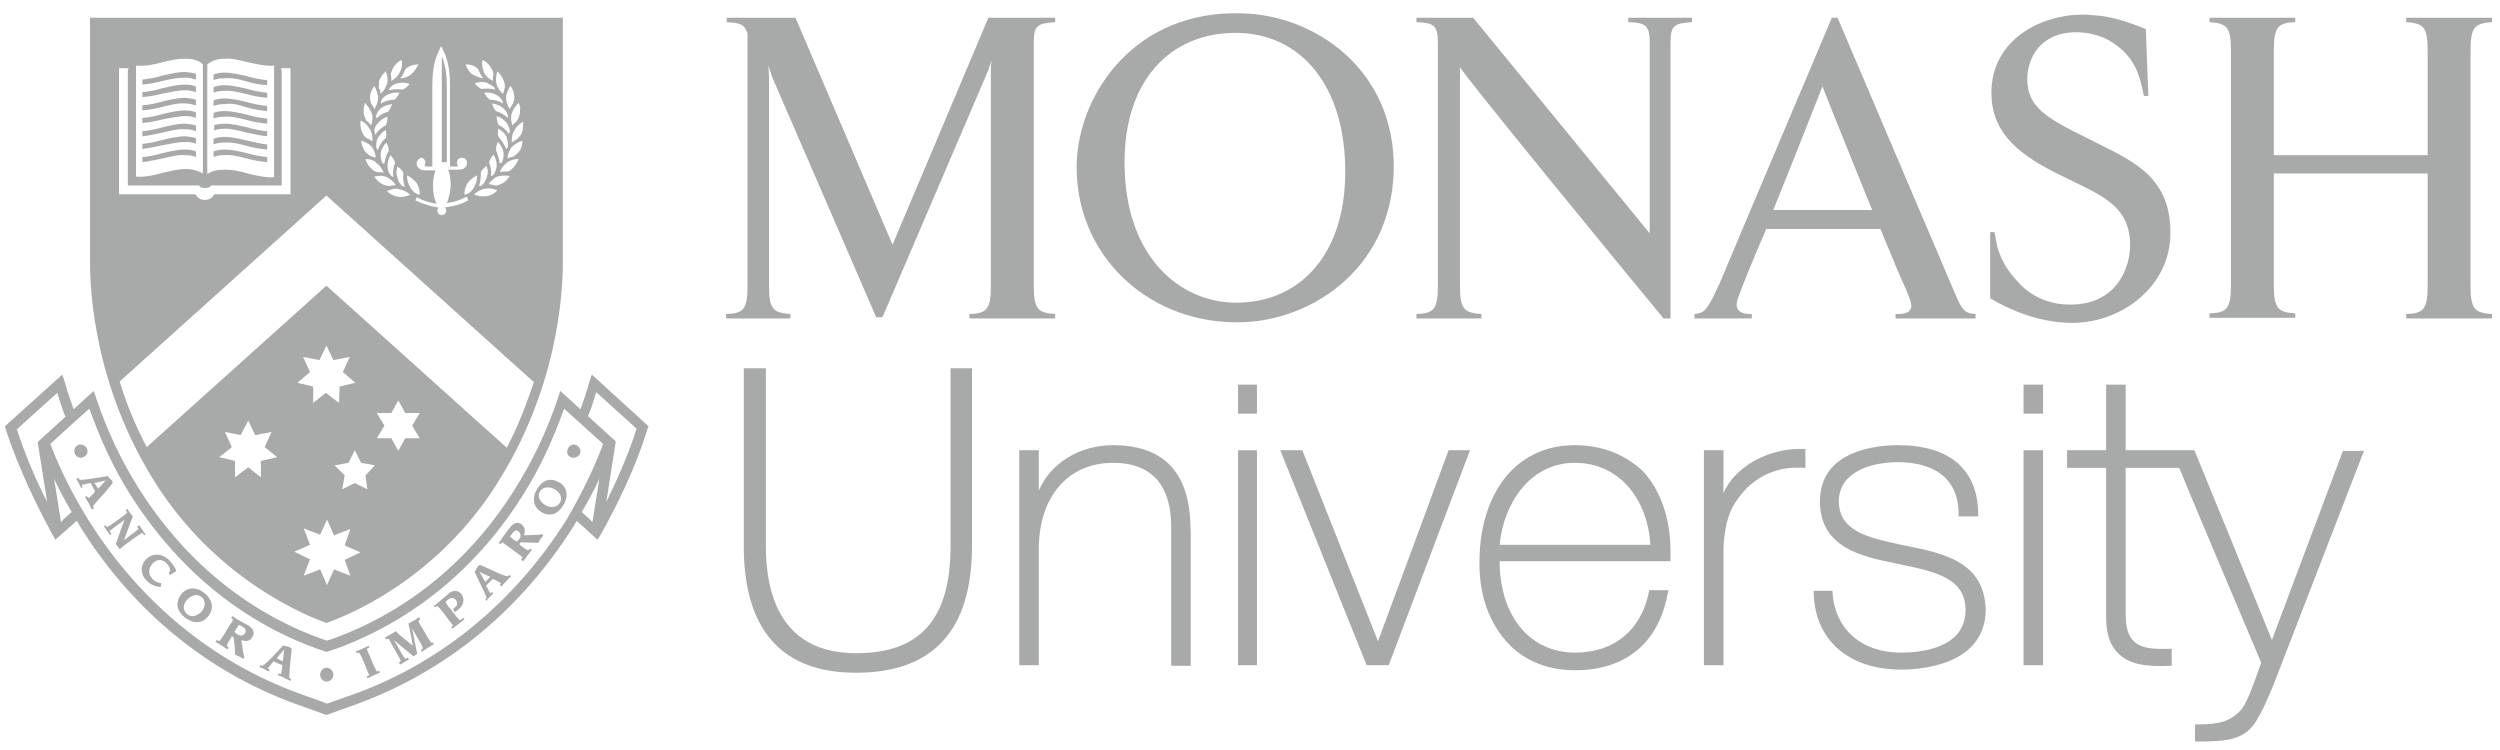 <svg width="100" height="30" viewBox="0 0 100 30" fill="none" xmlns="http://www.w3.org/2000/svg">
<g clip-path="url(#clip0_1514_2612)">
<path d="M38.022 14.73V21.842C38.022 24.767 36.812 26.128 34.24 26.128C31.264 26.128 30.634 23.809 30.634 21.842V14.73H29.751V21.842C29.751 25.195 31.264 26.91 34.24 26.91C37.316 26.91 38.88 25.221 38.88 21.842V14.73H38.022Z" fill="#A8A9A9"/>
<path d="M44.528 17.807C43.191 17.807 42.031 18.513 41.552 19.623C41.552 19.219 41.552 18.009 41.552 18.009H40.77V26.608H41.552V21.968C41.552 19.875 42.712 18.513 44.528 18.513C46.848 18.513 46.848 20.531 46.848 21.211V26.633H47.63V21.337C47.604 20.354 47.604 17.807 44.528 17.807Z" fill="#A8A9A9"/>
<path d="M49.522 18.009V26.608H50.278V18.009H50.202H49.522Z" fill="#A8A9A9"/>
<path d="M49.522 15.386V16.546H50.278V15.386H50.202H49.522Z" fill="#A8A9A9"/>
<path d="M57.944 18.009C57.944 18.009 55.22 25.397 55.12 25.649C55.019 25.397 52.093 18.009 52.093 18.009H51.211L54.666 26.608H55.548L58.801 18.009H58.7H57.944Z" fill="#A8A9A9"/>
<path d="M62.987 17.807C61.978 17.807 61.12 18.16 60.465 18.816C59.633 19.648 59.179 20.985 59.179 22.447C59.154 23.809 59.582 24.969 60.364 25.776C61.02 26.457 61.953 26.81 62.987 26.81C65.054 26.81 66.366 25.7 66.719 23.683L66.744 23.607H65.962V23.657C65.659 25.196 64.575 26.104 63.012 26.104C62.205 26.104 61.524 25.826 60.994 25.297C60.339 24.641 59.986 23.607 59.986 22.472C59.986 22.472 59.986 22.472 59.986 22.447C60.137 22.447 66.82 22.447 66.82 22.447V22.371C66.82 22.27 66.82 22.144 66.82 22.044C66.82 20.732 66.416 19.598 65.71 18.841C65.004 18.185 64.096 17.807 62.987 17.807ZM62.987 18.513C64.903 18.513 65.937 20.152 66.013 21.791C65.861 21.791 60.137 21.791 59.986 21.791C60.137 20.152 61.196 18.513 62.987 18.513Z" fill="#A8A9A9"/>
<path d="M68.938 19.724C68.938 19.345 68.938 18.009 68.938 18.009H68.156V26.608H68.938V21.918C69.014 20.631 69.291 20.152 69.871 19.522C70.779 18.639 71.838 18.69 72.141 18.715H72.216V17.958H72.141C70.754 17.908 69.392 18.665 68.938 19.724Z" fill="#A8A9A9"/>
<path d="M76.302 21.842L76.05 21.791C74.764 21.514 73.554 21.262 73.554 20.051C73.554 18.917 74.764 18.488 75.924 18.488C76.832 18.488 78.345 18.765 78.345 20.581V20.657H79.127V20.581C79.127 18.791 77.992 17.807 75.924 17.807C75.193 17.807 72.797 17.958 72.797 20.051C72.797 21.918 74.512 22.27 75.773 22.523L76 22.573C77.336 22.851 78.622 23.103 78.622 24.389C78.622 25.952 76.807 26.104 76.025 26.104C74.461 26.104 73.402 25.171 73.301 23.708V23.632H72.545V23.708C72.595 25.599 73.932 26.784 76.05 26.784C76.832 26.784 79.429 26.608 79.429 24.363C79.353 22.573 77.967 22.17 76.302 21.842Z" fill="#A8A9A9"/>
<path d="M80.941 18.009V26.608H81.723V18.009H81.647H80.941Z" fill="#A8A9A9"/>
<path d="M93.727 18.009C93.727 18.009 91.003 25.271 90.877 25.599C90.751 25.271 87.775 18.009 87.775 18.009C87.775 18.009 85.153 18.009 85.027 18.009C85.027 17.883 85.027 15.386 85.027 15.386H84.951H84.245C84.245 15.386 84.245 17.883 84.245 18.009C84.119 18.009 82.682 18.009 82.682 18.009V18.715C82.682 18.715 84.119 18.715 84.245 18.715C84.245 18.866 84.245 24.54 84.245 24.54C84.245 24.59 84.245 24.641 84.245 24.691C84.245 25.347 84.396 25.826 84.749 26.154C85.254 26.658 86.111 26.658 86.792 26.633H86.868V25.952H86.792C86.086 25.977 85.632 25.927 85.355 25.649C85.128 25.448 85.027 25.095 85.027 24.54C85.027 24.54 85.027 18.841 85.027 18.715C85.153 18.715 87.095 18.715 87.17 18.715C87.195 18.816 90.423 26.456 90.448 26.507C90.07 27.591 89.843 28.197 89.591 28.449C89.188 28.852 88.784 28.978 87.876 28.978H87.801V29.659H87.876C88.809 29.659 89.415 29.634 89.894 29.256C90.247 28.978 90.524 28.373 90.902 27.49L94.559 18.034H93.727V18.009Z" fill="#A8A9A9"/>
<path d="M80.941 15.386V16.546H81.723V15.386H81.647H80.941Z" fill="#A8A9A9"/>
<path d="M49.294 12.89C45.865 12.814 42.99 10.191 43.066 6.535C43.167 3.66 45.462 0.407 49.648 0.533C52.573 0.584 55.826 2.778 55.75 6.812C55.649 10.872 52.245 12.991 49.294 12.89ZM49.421 1.315C46.798 1.315 44.982 3.232 44.982 6.485C44.982 10.368 47.277 12.108 49.446 12.108C52.068 12.108 53.808 10.091 53.808 6.913C53.834 3.484 52.068 1.315 49.421 1.315Z" fill="#A8A9A9"/>
<path d="M99.678 0.886V0.71H96.249V0.886C96.929 0.937 97.106 1.063 97.106 2.021V6.207H90.953V2.021C90.953 1.063 91.129 0.912 91.81 0.886V0.71H88.381V0.886C89.062 0.937 89.238 1.063 89.238 2.021V11.402C89.238 12.36 89.062 12.511 88.381 12.537V12.713H91.81V12.537C91.129 12.486 90.953 12.36 90.953 11.402V6.939H97.106V11.427C97.106 12.385 96.929 12.537 96.249 12.562V12.739H99.678V12.562C98.997 12.511 98.821 12.385 98.821 11.427V2.046C98.821 1.063 98.997 0.937 99.678 0.886Z" fill="#A8A9A9"/>
<path d="M56.658 0.71V0.886C57.314 0.912 57.516 0.987 57.516 1.693V11.427C57.516 12.385 57.339 12.537 56.658 12.562V12.739H59.256V12.562C58.575 12.511 58.398 12.385 58.398 11.427V2.677C58.398 2.828 65.081 10.973 66.543 12.739H66.821V1.693C66.821 0.987 66.997 0.937 67.678 0.886V0.71H65.131V0.886C65.787 0.912 65.989 0.987 65.989 1.693V9.334L58.928 0.71H56.658Z" fill="#A8A9A9"/>
<path d="M73.502 0.71H73.275C72.669 2.147 69.845 8.805 68.887 11.099C68.71 11.503 68.433 12.133 68.231 12.36C68.08 12.537 67.929 12.537 67.777 12.562V12.739H70.072V12.562C69.896 12.562 69.492 12.562 69.467 12.209C69.467 12.108 69.492 11.982 69.543 11.856C69.618 11.654 70.072 10.469 70.652 9.158H75.216C75.67 10.267 76.074 11.225 76.275 11.654C76.326 11.78 76.452 12.083 76.452 12.209C76.452 12.537 76.149 12.562 75.822 12.562V12.739H79.024V12.562C78.621 12.537 78.495 12.436 78.217 11.78L73.502 0.71ZM70.93 8.401C71.711 6.485 72.896 3.459 72.896 3.459C72.896 3.459 73.981 6.182 74.888 8.401H70.93Z" fill="#A8A9A9"/>
<path d="M29.07 0.71V0.886C29.448 0.912 29.65 0.937 29.776 1.088C29.801 1.139 29.852 1.214 29.877 1.265C29.902 1.315 29.902 1.391 29.902 1.466C29.902 1.542 29.902 1.618 29.902 1.693V11.427C29.902 12.385 29.726 12.537 29.045 12.562V12.739H31.617V12.562C30.936 12.511 30.76 12.385 30.76 11.427V3.08C30.76 2.929 30.735 2.626 30.735 2.626L30.886 3.08L35.047 12.688H35.299L39.535 2.803L39.661 2.4C39.661 2.4 39.636 2.601 39.636 2.778V11.427C39.636 12.385 39.459 12.537 38.779 12.562V12.739H42.208V12.562C41.527 12.511 41.351 12.385 41.351 11.427V1.693C41.351 0.987 41.527 0.937 42.208 0.886V0.71H39.535L35.702 9.788L31.819 0.71H29.07Z" fill="#A8A9A9"/>
<path d="M79.606 11.932C80.412 12.411 81.598 12.915 82.884 12.915C82.909 12.915 82.934 12.915 82.959 12.915C84.825 12.89 86.817 11.503 86.817 9.309C86.817 6.939 85.153 6.384 83.489 5.527C81.799 4.694 81.093 4.266 81.093 3.156C81.093 2.4 81.547 1.29 83.06 1.29C83.539 1.29 83.968 1.416 84.321 1.593C85.531 2.274 85.607 3.232 85.758 3.837H85.935L85.834 1.164C85.052 0.836 84.447 0.685 84.018 0.634C83.766 0.609 83.514 0.584 83.312 0.584C81.623 0.584 79.656 1.593 79.656 3.711C79.656 5.148 80.513 6.056 82.228 6.913C83.918 7.771 85.204 8.124 85.204 9.813C85.204 10.671 84.699 12.184 82.808 12.184C82.052 12.184 81.446 11.932 80.967 11.528C79.832 10.469 79.858 9.612 79.782 9.284H79.606V11.932Z" fill="#A8A9A9"/>
<path d="M17.873 6.485H17.672V2.248C17.848 2.677 17.873 3.106 17.873 3.459V6.485ZM9.854 4.795C10.107 4.871 10.384 4.921 10.687 4.946V4.745C10.434 4.719 10.157 4.669 9.905 4.593C9.577 4.518 9.274 4.442 8.972 4.442C8.82 4.442 8.669 4.467 8.543 4.518V4.745C8.644 4.694 8.795 4.669 8.972 4.669C9.249 4.644 9.552 4.719 9.854 4.795ZM7.408 4.644C7.585 4.644 7.736 4.669 7.837 4.719V4.493C7.711 4.442 7.56 4.417 7.408 4.417C7.106 4.417 6.803 4.493 6.475 4.568C6.223 4.644 5.971 4.694 5.694 4.719V4.921C5.971 4.896 6.248 4.846 6.526 4.77C6.854 4.719 7.131 4.644 7.408 4.644ZM7.408 4.139C7.585 4.139 7.736 4.19 7.837 4.215V3.988C7.711 3.938 7.56 3.938 7.408 3.913C7.106 3.913 6.803 3.988 6.475 4.064C6.223 4.139 5.971 4.19 5.694 4.215V4.417C5.996 4.392 6.248 4.341 6.526 4.266C6.854 4.19 7.131 4.114 7.408 4.139ZM7.408 5.173C7.585 5.173 7.736 5.199 7.837 5.249V5.022C7.711 4.972 7.56 4.972 7.408 4.946C7.106 4.946 6.803 5.022 6.475 5.098C6.223 5.173 5.971 5.224 5.694 5.249V5.451C5.996 5.426 6.248 5.35 6.526 5.299C6.854 5.224 7.131 5.148 7.408 5.173ZM7.408 3.61C7.585 3.61 7.736 3.66 7.837 3.686V3.459C7.711 3.408 7.56 3.383 7.408 3.383C7.106 3.383 6.803 3.459 6.475 3.534C6.223 3.61 5.971 3.66 5.694 3.686V3.887C5.971 3.862 6.248 3.812 6.526 3.736C6.854 3.686 7.131 3.61 7.408 3.61ZM6.047 19.043C3.55 14.932 3.601 10.923 3.601 10.418V0.71H22.513V10.418C22.513 10.923 22.564 14.932 20.067 19.043C17.848 22.775 14.494 24.414 13.057 24.918C11.645 24.414 8.291 22.775 6.047 19.043ZM11.09 18.286L10.586 17.883L10.863 17.277L10.207 17.404L9.93 16.824L9.627 17.404L8.997 17.277L9.274 17.883L8.77 18.286L9.4 18.438V19.093L9.93 18.69L10.434 19.093V18.438L11.09 18.286ZM13.788 22.397L14.419 22.094L13.788 21.817L14.015 21.161L13.36 21.413L13.082 20.783L12.805 21.388L12.149 21.136L12.401 21.791L11.771 22.069L12.401 22.371L12.149 23.027L12.805 22.775L13.082 23.405L13.36 22.775L14.015 23.027L13.788 22.397ZM12.401 14.882L11.897 15.311L12.527 15.462V16.117L13.032 15.714L13.561 16.117L13.586 15.462L14.217 15.311L13.713 14.882L13.99 14.277L13.334 14.403L13.057 13.823L12.78 14.403L12.124 14.277L12.401 14.882ZM14.62 19.017L14.999 18.614L14.444 18.513L14.192 18.009L13.94 18.513L13.385 18.614L13.788 19.017L13.687 19.572L14.192 19.32L14.696 19.572L14.62 19.017ZM16.486 17.025L16.789 16.521H16.209L15.932 16.017L15.654 16.521H15.074L15.377 17.025L15.074 17.53H15.654L15.932 18.034L16.209 17.53H16.789L16.486 17.025ZM20.925 4.871C20.773 4.946 20.647 5.072 20.572 5.224C20.496 5.35 20.471 5.476 20.471 5.602C20.471 5.627 20.471 5.652 20.471 5.703C20.546 5.652 20.622 5.602 20.698 5.552C20.748 5.501 20.799 5.426 20.849 5.375C20.899 5.274 20.925 5.123 20.925 4.997C20.925 4.946 20.925 4.896 20.925 4.871ZM18.958 7.771C19.109 7.846 19.285 7.872 19.462 7.846C19.639 7.821 19.765 7.745 19.891 7.619C19.739 7.544 19.588 7.519 19.412 7.544C19.235 7.569 19.084 7.67 18.958 7.771ZM18.958 7.493C19.033 7.367 19.084 7.216 19.084 7.065C19.084 7.039 19.084 7.039 19.084 7.014C18.933 7.09 18.806 7.191 18.706 7.317C18.63 7.443 18.579 7.594 18.579 7.745C18.579 7.771 18.579 7.771 18.579 7.796C18.756 7.745 18.882 7.645 18.958 7.493ZM19.16 7.443C19.16 7.443 19.16 7.468 19.16 7.443C19.21 7.443 19.235 7.443 19.26 7.418C19.361 7.342 19.412 7.241 19.462 7.115C19.487 7.039 19.512 6.939 19.512 6.863C19.512 6.787 19.487 6.712 19.462 6.636C19.361 6.712 19.285 6.787 19.235 6.888C19.235 7.115 19.21 7.292 19.16 7.443ZM19.639 7.039C19.639 7.065 19.639 7.065 19.639 7.039C19.689 7.039 19.714 7.014 19.739 6.989C19.815 6.888 19.84 6.787 19.866 6.661C19.866 6.636 19.866 6.611 19.866 6.586C19.866 6.459 19.815 6.308 19.739 6.182C19.664 6.283 19.588 6.384 19.563 6.485C19.639 6.712 19.664 6.863 19.639 7.039ZM19.992 6.535C19.992 6.56 19.992 6.56 19.992 6.535C20.042 6.535 20.067 6.51 20.093 6.459C20.118 6.384 20.143 6.308 20.143 6.207C20.143 6.182 20.143 6.132 20.143 6.106C20.118 5.955 20.042 5.804 19.916 5.678C19.866 5.779 19.84 5.905 19.84 6.006C19.916 6.207 19.966 6.359 19.992 6.535ZM20.244 5.955C20.244 5.98 20.244 5.98 20.244 5.955C20.294 5.93 20.294 5.905 20.319 5.854C20.319 5.829 20.319 5.829 20.319 5.804C20.319 5.703 20.294 5.602 20.269 5.501C20.219 5.35 20.093 5.249 19.941 5.148C19.916 5.199 19.916 5.274 19.916 5.325C19.916 5.375 19.916 5.426 19.941 5.476C20.093 5.652 20.193 5.804 20.244 5.955ZM20.345 5.35C20.37 5.325 20.395 5.274 20.395 5.249C20.37 5.123 20.345 5.022 20.269 4.921C20.168 4.795 20.042 4.694 19.866 4.644C19.866 4.77 19.891 4.896 19.941 4.997C20.118 5.072 20.244 5.199 20.345 5.35ZM20.319 4.619C20.269 4.493 20.219 4.392 20.118 4.316C19.992 4.215 19.866 4.165 19.689 4.139C19.714 4.266 19.765 4.366 19.84 4.442C20.017 4.493 20.168 4.593 20.294 4.694H20.319C20.319 4.694 20.319 4.669 20.319 4.619ZM20.118 4.139C20.118 4.089 20.093 4.064 20.093 4.013C20.017 3.913 19.941 3.837 19.84 3.786C19.689 3.711 19.538 3.686 19.361 3.711C19.437 3.812 19.487 3.913 19.588 3.988C19.79 3.988 19.966 4.039 20.118 4.139ZM20.017 7.367C20.168 7.317 20.294 7.191 20.395 7.039C20.219 7.014 20.042 7.014 19.891 7.065C19.765 7.115 19.639 7.241 19.538 7.367C19.613 7.367 19.714 7.392 19.79 7.418C19.866 7.418 19.941 7.418 20.017 7.367ZM20.445 6.787C20.572 6.686 20.672 6.535 20.748 6.359C20.572 6.359 20.395 6.409 20.269 6.51C20.143 6.611 20.042 6.737 19.992 6.888C20.067 6.863 20.168 6.863 20.244 6.863C20.319 6.863 20.395 6.838 20.445 6.787ZM20.899 5.627C20.748 5.678 20.597 5.753 20.471 5.879C20.37 6.006 20.319 6.157 20.294 6.333C20.37 6.308 20.445 6.283 20.546 6.258C20.622 6.207 20.672 6.157 20.723 6.106C20.849 5.98 20.899 5.804 20.899 5.627ZM20.748 4.114C20.622 4.24 20.521 4.366 20.471 4.543C20.445 4.593 20.445 4.669 20.445 4.745C20.445 4.846 20.471 4.946 20.496 5.022C20.546 4.946 20.622 4.896 20.672 4.846C20.723 4.77 20.748 4.694 20.773 4.619C20.799 4.568 20.799 4.493 20.799 4.442C20.824 4.341 20.799 4.24 20.748 4.114ZM20.244 3.913C20.244 4.064 20.294 4.215 20.395 4.366C20.42 4.291 20.471 4.215 20.521 4.139C20.546 4.064 20.572 3.988 20.572 3.913C20.572 3.736 20.521 3.585 20.42 3.433C20.319 3.585 20.244 3.736 20.244 3.913ZM19.84 3.181C19.84 3.232 19.84 3.307 19.866 3.358C19.891 3.509 19.992 3.635 20.118 3.761C20.143 3.686 20.168 3.585 20.193 3.509C20.193 3.484 20.193 3.484 20.193 3.459C20.193 3.408 20.193 3.358 20.168 3.282C20.118 3.131 20.042 2.979 19.891 2.853C19.866 2.954 19.84 3.055 19.84 3.181ZM19.765 3.484C19.664 3.408 19.563 3.358 19.462 3.307C19.311 3.257 19.134 3.282 18.983 3.333C19.059 3.433 19.16 3.509 19.26 3.559C19.437 3.534 19.639 3.534 19.79 3.585H19.815C19.79 3.559 19.79 3.534 19.765 3.484ZM19.285 2.526C19.285 2.652 19.311 2.778 19.361 2.904C19.437 3.055 19.563 3.156 19.714 3.232C19.714 3.131 19.714 3.055 19.739 2.954C19.714 2.879 19.714 2.803 19.664 2.753C19.588 2.601 19.462 2.475 19.311 2.4C19.285 2.45 19.285 2.475 19.285 2.526ZM18.63 2.576C18.68 2.753 18.781 2.904 18.907 2.979C19.033 3.055 19.185 3.106 19.336 3.131C19.285 3.08 19.26 3.03 19.21 2.954C19.185 2.904 19.16 2.828 19.134 2.778C19.109 2.753 19.109 2.753 19.084 2.727C18.983 2.626 18.832 2.576 18.63 2.576ZM16.663 6.535C16.663 6.661 16.764 6.812 16.991 6.812H17.419C17.369 6.964 17.319 7.191 17.319 7.418C17.319 7.72 17.369 7.972 17.47 8.149C17.142 8.099 16.915 8.023 16.688 7.897H16.663L16.613 8.023H16.638C16.84 8.124 17.016 8.174 17.243 8.25C17.243 8.25 17.419 8.275 17.546 8.3C17.52 8.325 17.495 8.376 17.495 8.426C17.495 8.527 17.571 8.603 17.672 8.603C17.773 8.603 17.848 8.527 17.848 8.426C17.848 8.376 17.823 8.325 17.798 8.3C17.924 8.275 18.075 8.25 18.075 8.25C18.302 8.199 18.504 8.149 18.706 8.023H18.731L18.68 7.872H18.655C18.428 7.998 18.201 8.073 17.873 8.124C17.949 7.947 18.025 7.695 18.025 7.392C18.025 7.166 18 6.939 17.924 6.787H18.352C18.579 6.787 18.68 6.661 18.68 6.51C18.68 6.409 18.605 6.308 18.479 6.308C18.378 6.308 18.277 6.384 18.277 6.51C18.277 6.535 18.277 6.56 18.302 6.586C18.327 6.611 18.327 6.661 18.252 6.661H18V3.459C18 3.03 17.974 2.5 17.722 1.996L17.646 1.845L17.571 1.996C17.319 2.5 17.293 3.03 17.293 3.459V6.661H17.041C16.966 6.661 16.991 6.611 16.991 6.586C16.991 6.56 17.016 6.535 17.016 6.51C17.016 6.409 16.94 6.308 16.84 6.308C16.764 6.333 16.663 6.434 16.663 6.535ZM16.133 6.913C16.083 6.812 16.007 6.737 15.906 6.661C15.881 6.737 15.856 6.812 15.856 6.888C15.856 6.964 15.881 7.065 15.906 7.14C15.932 7.266 16.007 7.342 16.083 7.443C16.108 7.443 16.159 7.468 16.184 7.468V7.443C16.133 7.292 16.108 7.115 16.133 6.913ZM15.982 3.711C15.831 3.686 15.654 3.711 15.503 3.786C15.402 3.837 15.301 3.913 15.251 4.013C15.251 4.064 15.251 4.089 15.226 4.139H15.251C15.402 4.039 15.579 3.988 15.78 3.988C15.856 3.913 15.932 3.812 15.982 3.711ZM15.806 6.51C15.78 6.409 15.705 6.308 15.629 6.207C15.553 6.333 15.503 6.459 15.503 6.611C15.503 6.636 15.503 6.661 15.503 6.686C15.503 6.812 15.553 6.913 15.629 7.014C15.654 7.039 15.705 7.065 15.73 7.09V7.065C15.705 6.863 15.73 6.712 15.806 6.51ZM15.226 6.232C15.226 6.308 15.251 6.384 15.276 6.485C15.301 6.51 15.326 6.535 15.352 6.56C15.352 6.56 15.352 6.535 15.377 6.535C15.402 6.359 15.453 6.182 15.553 6.031C15.553 5.905 15.503 5.804 15.453 5.703C15.326 5.829 15.251 5.98 15.226 6.132C15.226 6.157 15.226 6.207 15.226 6.232ZM15.427 5.526C15.453 5.476 15.453 5.426 15.453 5.375C15.453 5.325 15.427 5.249 15.427 5.199C15.276 5.299 15.175 5.4 15.1 5.552C15.049 5.652 15.049 5.753 15.049 5.854C15.049 5.879 15.049 5.879 15.049 5.905C15.074 5.93 15.1 5.98 15.1 6.006C15.1 6.006 15.125 6.006 15.125 5.98C15.175 5.804 15.276 5.652 15.427 5.526ZM15.049 4.619C15.049 4.644 15.049 4.694 15.049 4.719H15.074C15.2 4.593 15.352 4.518 15.528 4.467C15.604 4.366 15.654 4.266 15.68 4.165C15.503 4.19 15.352 4.24 15.226 4.341C15.15 4.392 15.074 4.518 15.049 4.619ZM14.973 5.249C14.999 5.274 14.999 5.325 14.999 5.375C14.999 5.375 14.999 5.375 15.024 5.375C15.125 5.224 15.251 5.098 15.427 5.022C15.478 4.921 15.503 4.795 15.503 4.669C15.326 4.719 15.2 4.82 15.1 4.946C15.024 5.022 14.973 5.123 14.973 5.249ZM14.873 5.879C14.772 5.753 14.62 5.678 14.444 5.627C14.469 5.804 14.52 5.955 14.62 6.081C14.671 6.132 14.746 6.182 14.797 6.232C14.873 6.258 14.948 6.283 15.024 6.308C15.024 6.157 14.973 6.006 14.873 5.879ZM14.62 6.359C14.671 6.535 14.772 6.686 14.898 6.787C14.948 6.838 15.024 6.863 15.1 6.888C15.2 6.888 15.276 6.888 15.352 6.913C15.276 6.762 15.2 6.611 15.074 6.535C14.973 6.409 14.797 6.359 14.62 6.359ZM14.973 7.065C15.074 7.216 15.175 7.317 15.352 7.392C15.427 7.418 15.503 7.443 15.579 7.443C15.654 7.418 15.755 7.418 15.831 7.392C15.73 7.266 15.604 7.14 15.478 7.09C15.326 7.014 15.15 7.014 14.973 7.065ZM15.478 7.645C15.604 7.771 15.755 7.846 15.932 7.872C16.083 7.897 16.259 7.846 16.411 7.796C16.285 7.67 16.133 7.594 15.957 7.569C15.806 7.519 15.629 7.569 15.478 7.645ZM16.789 7.796C16.789 7.771 16.789 7.771 16.789 7.745C16.789 7.594 16.739 7.443 16.663 7.317C16.562 7.191 16.436 7.09 16.285 7.014C16.285 7.039 16.285 7.039 16.285 7.065C16.285 7.216 16.335 7.367 16.411 7.493C16.486 7.645 16.613 7.745 16.789 7.796ZM16.133 2.954C16.108 3.005 16.058 3.08 16.007 3.131C16.159 3.131 16.31 3.08 16.436 2.979C16.562 2.879 16.663 2.727 16.739 2.576C16.562 2.576 16.386 2.626 16.259 2.727C16.234 2.753 16.234 2.753 16.209 2.778C16.184 2.828 16.159 2.904 16.133 2.954ZM15.629 2.954C15.654 3.055 15.654 3.131 15.654 3.232C15.806 3.156 15.932 3.03 15.982 2.904C16.058 2.778 16.083 2.652 16.083 2.526C16.083 2.475 16.083 2.45 16.058 2.4C15.906 2.475 15.78 2.601 15.705 2.753C15.68 2.828 15.654 2.879 15.629 2.954ZM15.553 3.61C15.553 3.61 15.579 3.61 15.553 3.61C15.755 3.559 15.932 3.559 16.108 3.585C16.209 3.534 16.31 3.459 16.386 3.358C16.234 3.307 16.058 3.282 15.906 3.333C15.78 3.358 15.68 3.408 15.604 3.509C15.579 3.534 15.579 3.559 15.553 3.61ZM15.15 3.459C15.15 3.484 15.15 3.484 15.15 3.509C15.2 3.585 15.226 3.686 15.226 3.761C15.352 3.635 15.427 3.509 15.478 3.358C15.503 3.307 15.503 3.232 15.503 3.181C15.503 3.08 15.478 2.954 15.427 2.853C15.301 2.979 15.2 3.106 15.15 3.282C15.175 3.333 15.15 3.383 15.15 3.459ZM14.797 3.913C14.797 3.988 14.822 4.064 14.847 4.139C14.898 4.215 14.948 4.291 14.973 4.366C15.049 4.24 15.125 4.089 15.125 3.913C15.125 3.761 15.049 3.585 14.973 3.433C14.873 3.585 14.797 3.736 14.797 3.913ZM14.545 4.442C14.545 4.518 14.545 4.568 14.57 4.619C14.595 4.694 14.62 4.77 14.671 4.846C14.746 4.896 14.797 4.946 14.847 5.022C14.873 4.921 14.898 4.82 14.898 4.745C14.898 4.669 14.898 4.619 14.873 4.543C14.822 4.392 14.721 4.24 14.595 4.114C14.57 4.215 14.545 4.341 14.545 4.442ZM14.419 4.972C14.419 5.098 14.444 5.249 14.52 5.35C14.545 5.426 14.595 5.476 14.671 5.526C14.746 5.552 14.822 5.602 14.898 5.652C14.898 5.627 14.898 5.577 14.898 5.552C14.898 5.426 14.873 5.299 14.797 5.173C14.721 5.022 14.595 4.896 14.419 4.82C14.419 4.896 14.419 4.946 14.419 4.972ZM8.291 6.964C8.467 6.838 8.694 6.787 8.972 6.787C9.274 6.787 9.577 6.838 9.905 6.939C10.233 7.014 10.611 7.115 10.964 7.09C10.964 6.913 10.964 3.383 10.964 2.727C10.964 2.677 10.964 2.652 10.964 2.626C10.586 2.652 10.207 2.551 9.854 2.475C9.552 2.4 9.249 2.324 8.997 2.349C8.619 2.349 8.417 2.475 8.291 2.576V2.727V6.964V6.964ZM5.441 7.065C5.794 7.09 6.147 7.014 6.501 6.913C6.828 6.838 7.131 6.762 7.434 6.762C7.711 6.762 7.938 6.838 8.114 6.939V2.727V2.576C7.988 2.45 7.787 2.349 7.408 2.349C7.131 2.349 6.854 2.4 6.551 2.475C6.198 2.576 5.845 2.652 5.441 2.626C5.441 2.652 5.441 2.677 5.441 2.727C5.441 3.358 5.441 6.913 5.441 7.065ZM4.761 7.771C4.761 7.771 7.711 7.771 7.812 7.771C7.887 7.897 8.014 7.998 8.19 7.998C8.367 7.998 8.518 7.897 8.568 7.771C8.669 7.771 11.62 7.771 11.62 7.771V2.727H11.519H11.241L11.267 2.828V2.853V7.418C11.04 7.418 8.568 7.418 8.442 7.418C8.392 7.493 8.341 7.519 8.19 7.519C8.064 7.519 8.014 7.493 7.963 7.418C7.837 7.418 5.568 7.418 5.114 7.418V2.853V2.828L5.139 2.727H4.761V7.771ZM5.87 17.883L13.057 11.427L20.269 17.908C20.748 17 21.076 16.117 21.353 15.285L13.057 7.821L4.786 15.26C5.038 16.092 5.391 16.975 5.87 17.883ZM7.408 5.678C7.585 5.678 7.736 5.703 7.837 5.753V5.526C7.711 5.476 7.56 5.476 7.408 5.451C7.106 5.451 6.803 5.526 6.475 5.602C6.223 5.678 5.971 5.728 5.694 5.753V5.955C5.971 5.93 6.248 5.854 6.526 5.804C6.854 5.753 7.131 5.678 7.408 5.678ZM7.408 6.207C7.585 6.207 7.736 6.232 7.837 6.283V6.056C7.711 6.006 7.56 5.98 7.408 5.98C7.106 5.98 6.803 6.056 6.475 6.132C6.223 6.207 5.971 6.258 5.694 6.283V6.485C5.971 6.459 6.248 6.384 6.526 6.333C6.854 6.258 7.131 6.182 7.408 6.207ZM7.408 3.106C7.585 3.106 7.736 3.156 7.837 3.181V2.954C7.711 2.904 7.56 2.904 7.408 2.879C7.106 2.879 6.803 2.954 6.475 3.03C6.223 3.106 5.971 3.156 5.694 3.181V3.383C5.971 3.358 6.248 3.307 6.526 3.232C6.854 3.156 7.131 3.106 7.408 3.106ZM9.854 4.291C10.107 4.366 10.384 4.417 10.687 4.442V4.24C10.434 4.215 10.157 4.165 9.905 4.089C9.577 4.013 9.274 3.938 8.972 3.938C8.82 3.938 8.669 3.963 8.543 4.013V4.24C8.644 4.19 8.795 4.165 8.972 4.165C9.249 4.114 9.552 4.19 9.854 4.291ZM9.854 3.257C10.107 3.333 10.384 3.383 10.687 3.408V3.206C10.434 3.181 10.157 3.131 9.905 3.055C9.577 2.979 9.274 2.904 8.972 2.904C8.82 2.904 8.669 2.929 8.543 2.979V3.206C8.644 3.156 8.795 3.131 8.972 3.131C9.249 3.106 9.552 3.156 9.854 3.257ZM9.854 5.299C10.107 5.35 10.409 5.426 10.687 5.451V5.249C10.409 5.224 10.157 5.173 9.905 5.098C9.577 5.022 9.274 4.946 8.997 4.946C8.846 4.946 8.694 4.972 8.568 4.997V5.224C8.669 5.173 8.82 5.148 8.997 5.148C9.249 5.148 9.552 5.224 9.854 5.299ZM9.854 3.761C10.107 3.837 10.384 3.887 10.687 3.913V3.711C10.434 3.686 10.157 3.635 9.905 3.559C9.577 3.484 9.274 3.408 8.972 3.408C8.82 3.408 8.669 3.433 8.543 3.484V3.711C8.644 3.66 8.795 3.635 8.972 3.635C9.249 3.61 9.552 3.686 9.854 3.761ZM9.854 5.829C10.107 5.905 10.384 5.955 10.687 5.98V5.779C10.434 5.753 10.157 5.678 9.905 5.627C9.577 5.552 9.274 5.476 8.972 5.476C8.82 5.476 8.669 5.501 8.543 5.552V5.779C8.644 5.728 8.795 5.703 8.972 5.703C9.249 5.678 9.552 5.753 9.854 5.829ZM9.854 6.333C10.107 6.409 10.384 6.459 10.687 6.485V6.283C10.434 6.258 10.157 6.207 9.905 6.132C9.577 6.056 9.274 5.98 8.972 5.98C8.82 5.98 8.669 6.006 8.543 6.056V6.283C8.644 6.232 8.795 6.207 8.972 6.207C9.249 6.182 9.552 6.258 9.854 6.333ZM25.943 17.051L25.892 17.177C25.413 18.765 24.606 20.354 24.026 21.388L23.9 21.59L23.068 20.833C23.043 20.884 22.992 20.959 22.967 21.01C20.849 24.389 17.873 26.835 14.318 28.146L13.057 28.6L11.796 28.146C8.266 26.86 5.265 24.389 3.172 21.01C3.147 20.959 3.121 20.884 3.071 20.833L2.214 21.59L2.088 21.363C1.508 20.304 0.726 18.715 0.222 17.151L0.196 17.051L2.239 15.21L2.491 14.983L2.592 15.285C2.693 15.664 2.819 16.017 2.945 16.37L3.525 15.84L3.752 15.638L3.853 15.941C4.281 17.227 4.861 18.438 5.542 19.522C7.333 22.371 9.829 24.439 12.78 25.523C12.78 25.523 12.981 25.599 13.082 25.624C13.183 25.599 13.385 25.523 13.385 25.523C16.335 24.439 18.857 22.371 20.622 19.522C21.303 18.438 21.883 17.227 22.312 15.941L22.412 15.638L23.219 16.37C23.346 16.017 23.472 15.664 23.572 15.285L23.673 14.983L25.943 17.051ZM1.886 20.077L1.508 17.681L2.617 16.672C2.491 16.37 2.39 16.042 2.289 15.714C1.961 16.017 0.827 17.025 0.675 17.177C1.003 18.185 1.432 19.194 1.886 20.077ZM2.869 20.48C2.617 20.051 2.365 19.598 2.163 19.144L2.441 20.884C2.516 20.783 2.693 20.631 2.869 20.48ZM23.976 19.144C23.774 19.598 23.522 20.051 23.27 20.48C23.446 20.631 23.598 20.783 23.698 20.884L23.976 19.144ZM24.127 17.757C23.951 17.605 22.866 16.622 22.564 16.345C22.135 17.555 21.605 18.715 20.95 19.749C19.134 22.674 16.562 24.792 13.511 25.927L13.057 26.078L12.628 25.927C9.577 24.817 7.03 22.674 5.189 19.749C4.534 18.715 4.004 17.555 3.575 16.345C3.248 16.622 2.188 17.605 2.012 17.757C2.415 18.816 2.945 19.85 3.525 20.783C5.593 24.086 8.518 26.482 11.973 27.743C11.973 27.743 12.981 28.096 13.082 28.146C13.208 28.096 14.217 27.743 14.217 27.743C17.672 26.482 20.597 24.061 22.665 20.783C23.194 19.875 23.724 18.841 24.127 17.757ZM25.464 17.151C25.312 17 24.178 15.992 23.85 15.689C23.749 16.017 23.648 16.345 23.522 16.647L24.631 17.656L24.253 20.077C24.682 19.194 25.136 18.185 25.464 17.151ZM3.727 20.228L3.752 20.329L3.676 20.379C3.626 20.304 3.601 20.228 3.55 20.127C3.5 20.051 3.449 19.976 3.399 19.875L3.474 19.85L3.55 19.925C3.626 19.85 3.752 19.749 3.802 19.648L3.626 19.32L3.273 19.396L3.298 19.497L3.248 19.522C3.222 19.446 3.172 19.396 3.147 19.32C3.121 19.27 3.096 19.219 3.046 19.144L3.121 19.118L3.197 19.194C3.449 19.194 3.979 19.093 4.307 19.043C4.357 19.118 4.433 19.169 4.483 19.219L4.508 19.32L4.181 19.724C4.004 19.9 3.802 20.152 3.727 20.228ZM3.928 19.547L4.231 19.219L3.777 19.32L3.928 19.547ZM5.769 21.413L5.82 21.363C5.769 21.312 5.744 21.262 5.694 21.186C5.643 21.136 5.618 21.06 5.568 21.01L5.492 21.06L5.542 21.161C5.366 21.287 4.962 21.615 4.962 21.615C5.063 21.312 5.189 20.959 5.315 20.657C5.265 20.606 5.24 20.556 5.189 20.505C5.164 20.455 5.114 20.404 5.088 20.354L5.038 20.404L5.088 20.505C5.013 20.581 4.937 20.631 4.836 20.707L4.559 20.909C4.458 20.984 4.382 21.035 4.281 21.085L4.206 21.01L4.155 21.06C4.206 21.11 4.231 21.161 4.281 21.237C4.332 21.287 4.357 21.363 4.408 21.413L4.458 21.363L4.382 21.237C4.559 21.11 4.786 20.934 4.988 20.783C4.861 21.085 4.761 21.413 4.634 21.766C4.66 21.791 4.685 21.842 4.71 21.867C4.735 21.892 4.761 21.943 4.786 21.968C4.887 21.892 4.988 21.791 5.139 21.691L5.416 21.489C5.517 21.413 5.618 21.363 5.694 21.312L5.769 21.413ZM5.87 22.346C5.593 22.598 5.618 22.977 5.845 23.203C5.996 23.355 6.147 23.456 6.425 23.481L6.45 23.33C6.299 23.304 6.173 23.254 6.097 23.153C5.921 22.977 5.921 22.724 6.122 22.523C6.324 22.321 6.551 22.397 6.677 22.548C6.753 22.623 6.803 22.724 6.803 22.825L6.753 22.926L6.803 23.002C6.879 22.951 6.98 22.876 7.055 22.851C7.005 22.699 6.929 22.598 6.828 22.472C6.551 22.144 6.147 22.094 5.87 22.346ZM8.316 24.666C8.089 24.944 7.736 24.969 7.383 24.691C7.055 24.414 7.005 24.086 7.257 23.758C7.484 23.481 7.862 23.456 8.19 23.733C8.518 24.011 8.568 24.363 8.316 24.666ZM8.064 23.884C7.887 23.733 7.661 23.809 7.484 23.985C7.307 24.187 7.307 24.414 7.484 24.565C7.661 24.716 7.887 24.641 8.064 24.464C8.215 24.263 8.241 24.011 8.064 23.884ZM10.081 25.498C10.006 25.65 9.829 25.675 9.653 25.599C9.678 25.725 9.728 26.154 9.754 26.23L9.779 26.28L9.728 26.356C9.627 26.28 9.501 26.23 9.4 26.179C9.4 25.977 9.375 25.675 9.35 25.498L9.274 25.448L9.224 25.549C9.148 25.65 9.098 25.75 9.073 25.826L9.148 25.902L9.098 25.977C9.022 25.927 8.947 25.877 8.871 25.826C8.795 25.776 8.72 25.725 8.619 25.675L8.669 25.599L8.77 25.65C8.846 25.574 8.896 25.473 8.972 25.372L9.148 25.07C9.224 24.969 9.274 24.868 9.325 24.792L9.249 24.716L9.3 24.641C9.35 24.691 9.426 24.716 9.476 24.767C9.552 24.817 9.627 24.843 9.703 24.893C9.779 24.944 9.854 24.969 9.93 25.019C10.182 25.17 10.182 25.347 10.081 25.498ZM9.703 25.07C9.627 25.019 9.602 25.019 9.552 24.994C9.527 25.044 9.476 25.12 9.426 25.196L9.375 25.271C9.4 25.297 9.426 25.322 9.451 25.347C9.602 25.448 9.728 25.448 9.804 25.322C9.854 25.221 9.829 25.145 9.703 25.07ZM11.62 26.431C11.594 26.658 11.569 26.986 11.569 27.112L11.645 27.163L11.62 27.238C11.544 27.188 11.443 27.163 11.367 27.112C11.292 27.062 11.191 27.037 11.115 27.011L11.14 26.936L11.241 26.961C11.267 26.86 11.292 26.709 11.292 26.608L10.939 26.456L10.712 26.734L10.787 26.784L10.762 26.86C10.687 26.835 10.611 26.784 10.56 26.759C10.51 26.734 10.434 26.709 10.384 26.683L10.409 26.608L10.51 26.633C10.712 26.482 11.065 26.104 11.317 25.826C11.418 25.851 11.493 25.851 11.569 25.877L11.67 25.952L11.62 26.431ZM11.367 25.977L11.065 26.33L11.317 26.456L11.367 25.977ZM15.074 26.86C15.024 26.759 14.973 26.683 14.923 26.557L14.797 26.255C14.746 26.129 14.696 26.053 14.671 25.952L14.772 25.902L14.746 25.826C14.671 25.877 14.57 25.902 14.494 25.952C14.419 25.977 14.318 26.028 14.242 26.053L14.267 26.129L14.368 26.104C14.419 26.204 14.469 26.28 14.52 26.406L14.646 26.709C14.696 26.835 14.721 26.91 14.772 27.011L14.671 27.062L14.696 27.137C14.772 27.087 14.873 27.062 14.948 27.011C15.024 26.986 15.125 26.936 15.2 26.91L15.175 26.835L15.074 26.86ZM17.243 25.7C17.192 25.624 17.117 25.523 17.067 25.423L16.89 25.12C16.814 25.019 16.764 24.918 16.739 24.843L16.814 24.767L16.764 24.691C16.688 24.742 16.613 24.792 16.562 24.817C16.486 24.868 16.411 24.893 16.335 24.944C16.386 25.095 16.486 25.7 16.512 25.826C16.386 25.725 15.932 25.372 15.831 25.246C15.755 25.297 15.68 25.347 15.629 25.372C15.553 25.423 15.478 25.448 15.402 25.498L15.453 25.574L15.553 25.549L15.629 25.7C15.705 25.851 15.982 26.305 16.033 26.431L15.957 26.507L16.007 26.583C16.058 26.557 16.133 26.507 16.184 26.482C16.234 26.456 16.31 26.406 16.36 26.381L16.31 26.305L16.209 26.356C16.159 26.28 16.083 26.179 16.033 26.078L15.932 25.902C15.856 25.75 15.78 25.65 15.755 25.599C16.184 25.977 16.436 26.154 16.537 26.255L16.688 26.154L16.486 25.145C16.512 25.196 16.587 25.297 16.663 25.448L16.764 25.624C16.84 25.725 16.865 25.826 16.915 25.927L16.84 26.003L16.865 26.078C16.94 26.028 17.016 25.977 17.092 25.927C17.167 25.877 17.268 25.826 17.344 25.776L17.319 25.7H17.243ZM18.403 24.817C18.327 24.742 18.252 24.666 18.176 24.565L18.025 24.363C17.949 24.288 17.873 24.187 17.823 24.086C17.848 24.061 17.873 24.011 17.924 23.985C18.05 23.884 18.151 23.91 18.226 23.985C18.302 24.086 18.327 24.212 18.201 24.288C18.176 24.313 18.151 24.338 18.126 24.338L18.176 24.49C18.226 24.464 18.277 24.414 18.327 24.389C18.579 24.187 18.579 23.935 18.453 23.758C18.327 23.607 18.126 23.582 17.924 23.758C17.873 23.809 17.823 23.859 17.747 23.91C17.672 23.985 17.596 24.036 17.546 24.086C17.495 24.137 17.419 24.187 17.344 24.237L17.394 24.288L17.495 24.237C17.571 24.313 17.646 24.389 17.722 24.49L17.924 24.767C18 24.868 18.075 24.944 18.126 25.019L18.05 25.095L18.1 25.145C18.176 25.095 18.252 25.019 18.327 24.969C18.403 24.918 18.479 24.868 18.579 24.767L18.529 24.716L18.403 24.817ZM20.395 23.002L20.445 23.052C20.37 23.103 20.319 23.178 20.244 23.254C20.168 23.33 20.118 23.405 20.042 23.456L19.992 23.405L20.042 23.33C19.966 23.279 19.815 23.203 19.714 23.153L19.437 23.43L19.613 23.733L19.689 23.683L19.739 23.733C19.689 23.784 19.639 23.834 19.588 23.884C19.538 23.935 19.487 23.985 19.462 24.036L19.412 23.985L19.462 23.91C19.386 23.683 19.134 23.203 18.983 22.876C19.033 22.8 19.084 22.724 19.109 22.649L19.21 22.598L19.664 22.8C19.866 22.901 20.168 23.027 20.269 23.052L20.395 23.002ZM19.613 23.077L19.185 22.876L19.412 23.279L19.613 23.077ZM21.681 21.363L21.732 21.413C21.656 21.514 21.58 21.615 21.53 21.716C21.303 21.716 21 21.691 20.824 21.691L20.773 21.766L20.849 21.842C20.95 21.917 21.026 21.968 21.126 22.018L21.202 21.943L21.278 21.993C21.227 22.069 21.152 22.144 21.101 22.22C21.051 22.296 21 22.371 20.925 22.447L20.849 22.397L20.899 22.296C20.824 22.22 20.748 22.17 20.647 22.094L20.37 21.892C20.269 21.817 20.193 21.766 20.093 21.691L20.017 21.766L19.941 21.716C19.992 21.665 20.042 21.615 20.067 21.539C20.118 21.463 20.168 21.413 20.219 21.337C20.269 21.262 20.319 21.211 20.37 21.136C20.572 20.858 20.748 20.884 20.874 20.984C21 21.085 21.026 21.262 20.95 21.413C21.076 21.413 21.505 21.388 21.58 21.388L21.681 21.363ZM20.748 21.262C20.672 21.186 20.572 21.211 20.496 21.337C20.445 21.388 20.42 21.438 20.395 21.463C20.445 21.489 20.496 21.564 20.597 21.615L20.672 21.665C20.698 21.64 20.723 21.615 20.748 21.59C20.849 21.463 20.849 21.363 20.748 21.262ZM22.538 20.203C22.312 20.581 21.984 20.682 21.656 20.48C21.353 20.304 21.253 19.951 21.479 19.572C21.706 19.194 22.009 19.093 22.362 19.295C22.665 19.446 22.765 19.824 22.538 20.203ZM22.186 19.572C21.959 19.446 21.732 19.471 21.605 19.648C21.479 19.85 21.58 20.051 21.807 20.203C22.034 20.329 22.261 20.304 22.387 20.127C22.513 19.925 22.412 19.698 22.186 19.572ZM13.057 26.709C12.931 26.709 12.805 26.835 12.805 26.986C12.805 27.137 12.931 27.263 13.057 27.263C13.208 27.263 13.334 27.137 13.334 26.986C13.334 26.835 13.208 26.709 13.057 26.709ZM3.222 18.311C3.374 18.311 3.5 18.185 3.5 18.059C3.5 17.908 3.374 17.782 3.222 17.782C3.071 17.782 2.97 17.908 2.97 18.059C2.97 18.185 3.096 18.311 3.222 18.311ZM22.942 18.311C23.093 18.311 23.219 18.185 23.219 18.059C23.219 17.908 23.093 17.782 22.942 17.782C22.816 17.782 22.69 17.908 22.69 18.059C22.665 18.185 22.791 18.311 22.942 18.311Z" fill="#A8A9A9"/>
</g>
<defs>
<clipPath id="clip0_1514_2612">
<rect width="100" height="29.252" fill="white" transform="translate(0 0.559)"/>
</clipPath>
</defs>
</svg>
